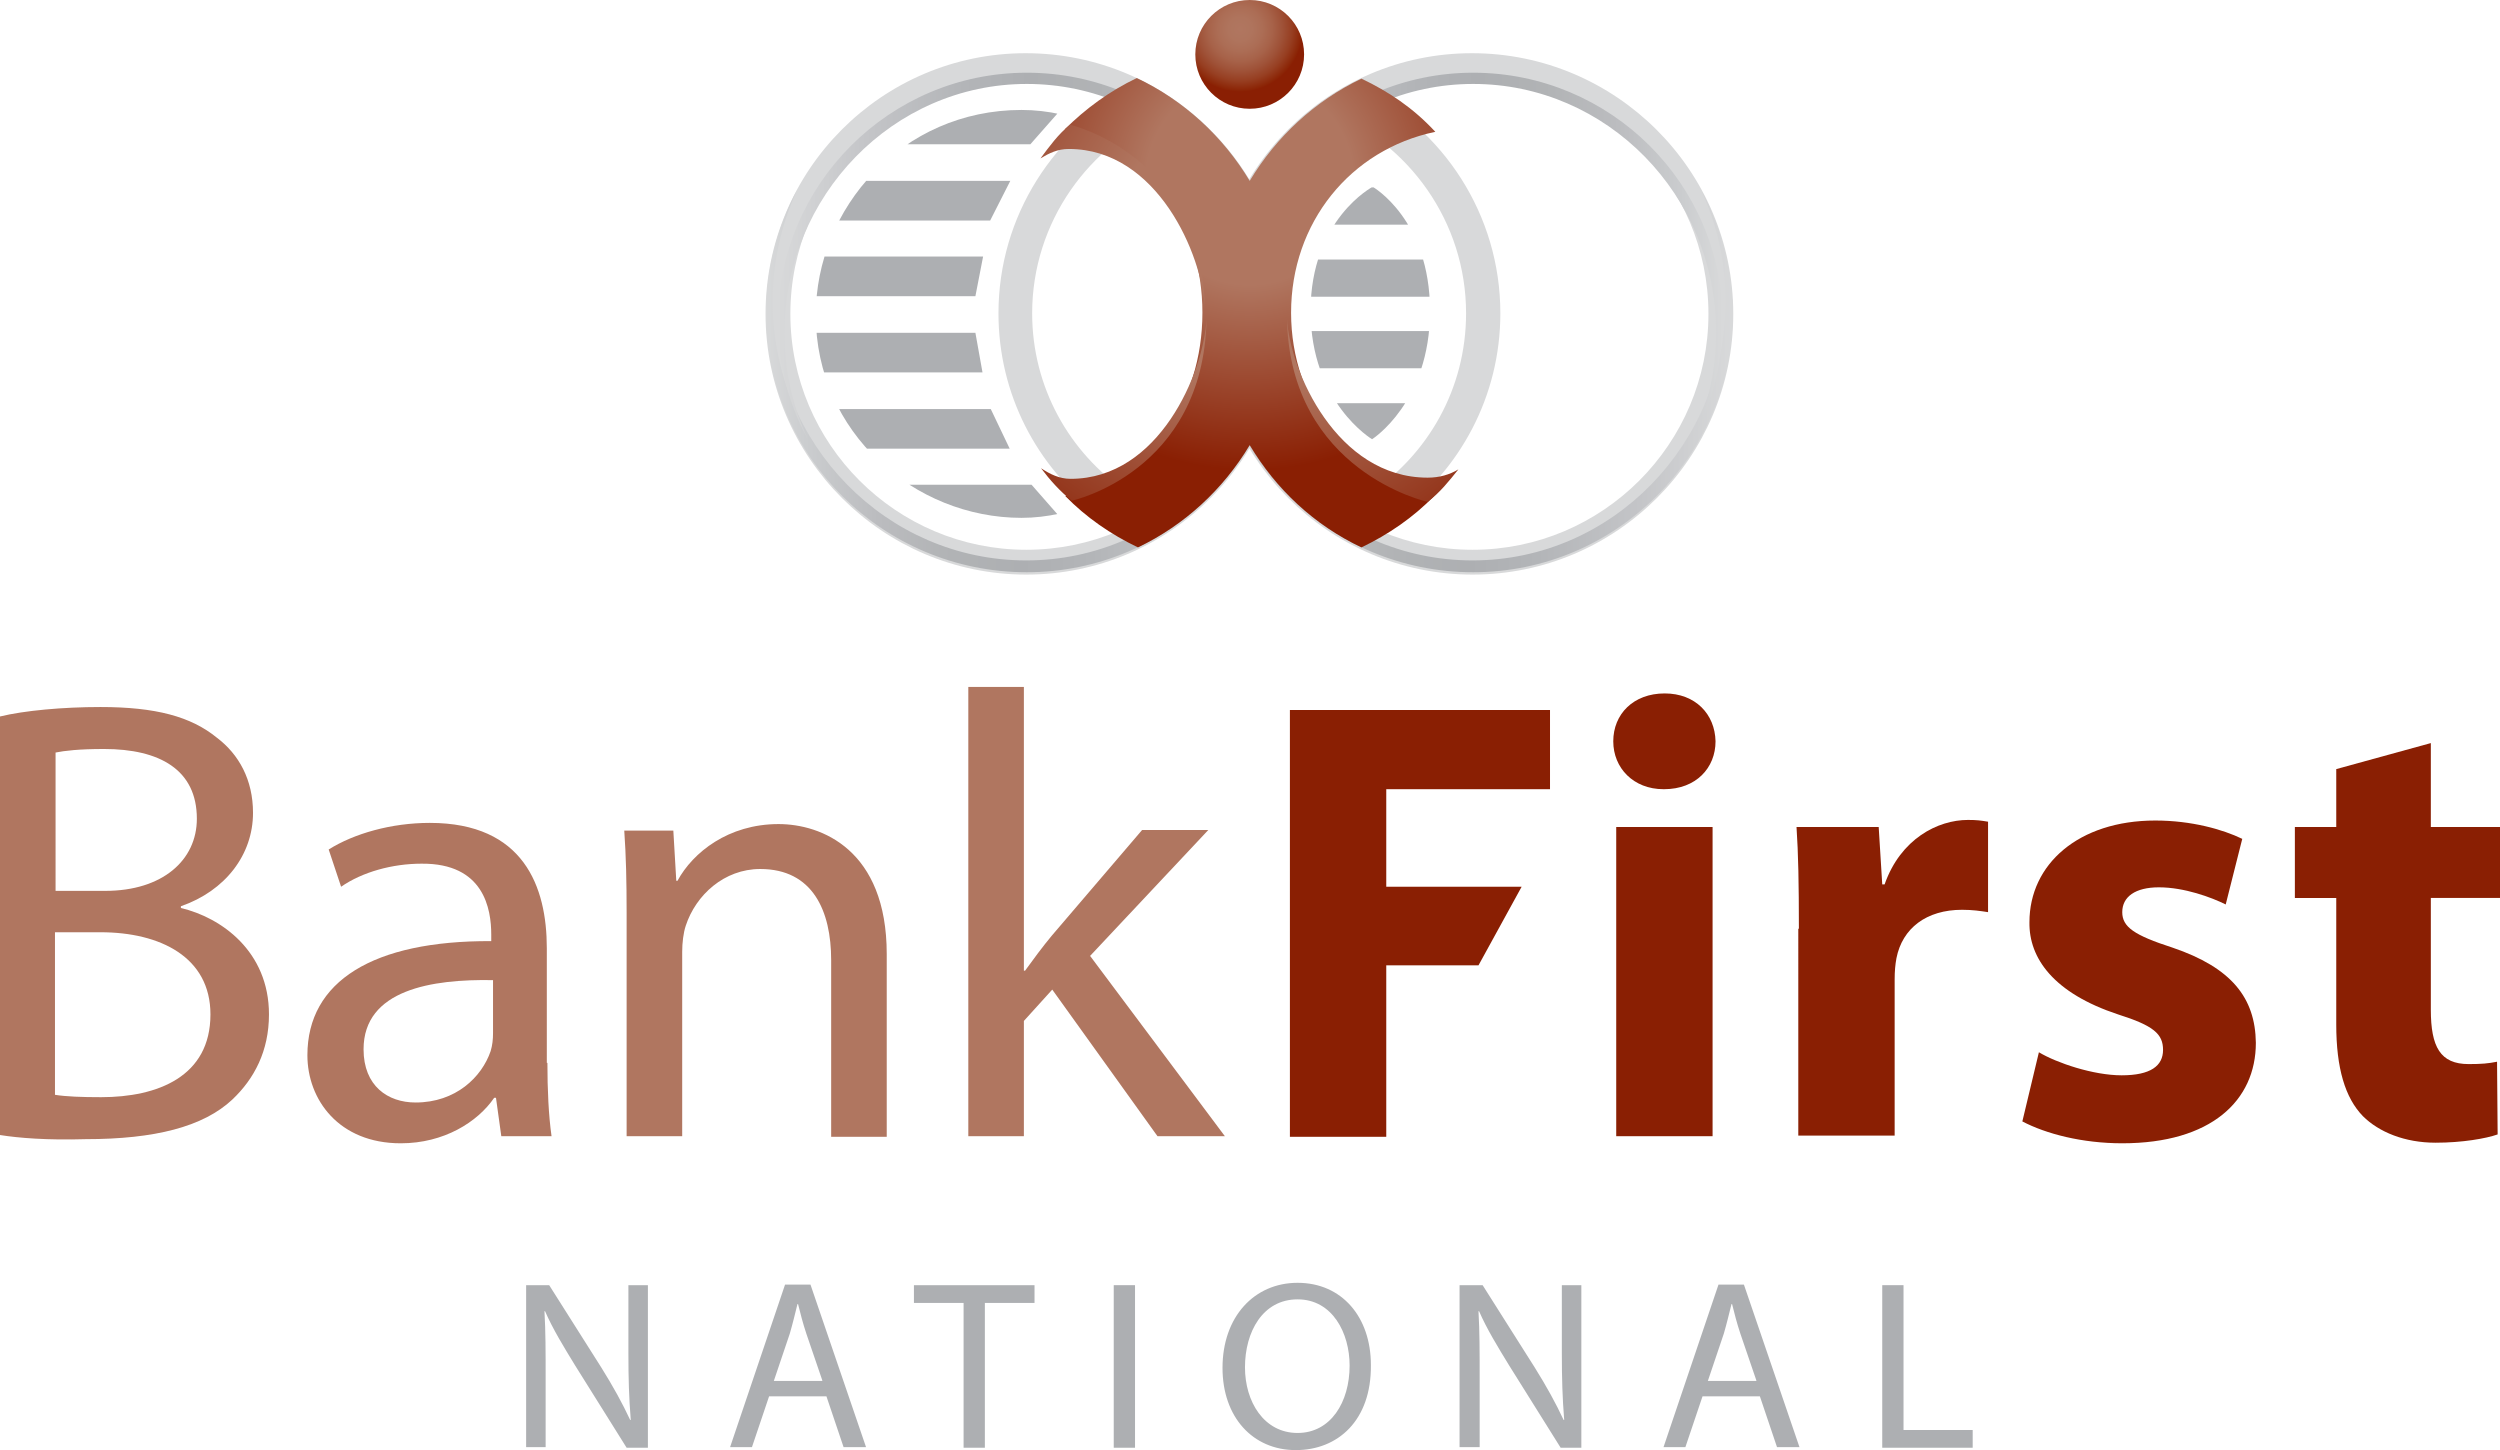 <?xml version="1.0" encoding="utf-8"?>
<!-- Generator: Adobe Illustrator 21.0.2, SVG Export Plug-In . SVG Version: 6.00 Build 0)  -->
<svg version="1.1" xmlns="http://www.w3.org/2000/svg" xmlns:xlink="http://www.w3.org/1999/xlink" x="0px" y="0px"
	 viewBox="0 0 422.9 245.3" style="enable-background:new 0 0 422.9 245.3;" xml:space="preserve">
<style type="text/css">
	.st0{fill:#D8D9DA;}
	.st1{clip-path:url(#SVGID_2_);fill:#ADAFB2;}
	.st2{clip-path:url(#SVGID_4_);fill:#ADAFB2;}
	.st3{fill:url(#SVGID_5_);}
	.st4{fill:url(#SVGID_6_);}
	.st5{fill:url(#SVGID_7_);}
	.st6{fill:url(#SVGID_8_);}
	.st7{fill:url(#SVGID_9_);}
	.st8{fill:url(#SVGID_10_);}
	.st9{fill:url(#SVGID_11_);}
	.st10{fill:#ADAFB2;}
	.st11{fill:#B07660;}
	.st12{fill:#8A1F03;}
</style>
<g id="_x34_792-2_Color_Choices_3">
	<path class="st0" d="M253.8,53c0-16.7-9.7-31.3-23.9-38.2l-5.2,4c13.6,5.4,23.3,18.7,23.3,34.2c0,12.8-6.5,24-16.5,30.6l4.8,3.7
		C247,79.5,253.8,67,253.8,53z"/>
	<path class="st0" d="M174.6,53c0-15.4,9.6-28.7,23.1-34.1l-5.5-3.8c-13.8,7-23.3,21.4-23.3,37.9c0,13.7,6.5,25.9,16.7,33.7l5-3.5
		C180.9,76.6,174.6,65.5,174.6,53z"/>
	<g>
		<defs>
			<path id="SVGID_1_" d="M138,53.3c0,19.9,16.7,34.3,34.8,34.3c17.4,0,34.5-16.2,34.5-34.3c0-18.1-16.4-34.7-34.5-34.7
				C152.6,18.6,138,35.2,138,53.3z"/>
		</defs>
		<clipPath id="SVGID_2_">
			<use xlink:href="#SVGID_1_"  style="overflow:visible;"/>
		</clipPath>
		<path class="st1" d="M139.1,37.3h28.4l3.4-6.7h-26.1C142.6,32.6,140.7,34.9,139.1,37.3z M134.4,50.1H165l1.3-6.7H136
			C135.2,45.6,134.7,47.8,134.4,50.1z M180.2,17.7c-14.1-2.4-23.6,2.5-31.2,6.7h25.3L180.2,17.7C180.2,17.7,180.2,17.8,180.2,17.7z
			 M136.1,63h30.1l-1.2-6.7h-30.6C134.7,58.6,135.3,60.8,136.1,63z M180.2,88.5C180.2,88.5,180.2,88.5,180.2,88.5l-5.7-6.5h-27.4
			C151.9,88.5,170.3,88.5,180.2,88.5z M145,75.9h25.8l-3.2-6.7h-28.3C140.8,71.6,142.8,73.8,145,75.9z"/>
	</g>
	<g>
		<defs>
			<path id="SVGID_3_" d="M221.7,52.6c0,15.5,10.4,21.7,10.4,21.7s9.8-6.2,9.8-21.7c0-15.5-9.7-21-9.7-21S221.7,37.1,221.7,52.6z"/>
		</defs>
		<clipPath id="SVGID_4_">
			<use xlink:href="#SVGID_3_"  style="overflow:visible;"/>
		</clipPath>
		<path class="st2" d="M241.4,31.7h-23.9V38h27.7C244.2,35.7,242.9,33.6,241.4,31.7z M247.4,43.9h-29.8v6.3h30.9
			C248.3,48,247.9,45.9,247.4,43.9z M217.6,19.6v6.3h18.1C230.6,21.9,224.4,19.6,217.6,19.6C217.6,19.6,217.6,19.6,217.6,19.6z
			 M248.4,56h-30.9v6.3h29.8C247.9,60.3,248.2,58.2,248.4,56z M235.4,80.3h-17.9v6.1c0,0,0,0,0.1,0
			C224.2,86.4,230.4,84.2,235.4,80.3z M245.2,68.2h-27.6v6.3h23.7C242.8,72.6,244.1,70.4,245.2,68.2z"/>
	</g>
	<g>
		<g>
			<path class="st0" d="M129.5,53.1c0,24.3,19.8,44.1,44.1,44.1s44.1-19.8,44.1-44.1S197.8,9,173.5,9S129.5,28.8,129.5,53.1z
				 M133.7,53.1c0-22,17.9-39.9,39.9-39.9s39.9,17.9,39.9,39.9c0,22-17.9,39.9-39.9,39.9S133.7,75.1,133.7,53.1z"/>
		</g>
		<linearGradient id="SVGID_5_" gradientUnits="userSpaceOnUse" x1="129.49" y1="64.555" x2="217.492" y2="64.555">
			<stop  offset="0" style="stop-color:#D8D9DA"/>
			<stop  offset="7.731366e-02" style="stop-color:#CBCDCF"/>
			<stop  offset="0.217" style="stop-color:#BBBCBF"/>
			<stop  offset="0.357" style="stop-color:#B1B3B5"/>
			<stop  offset="0.494" style="stop-color:#ADAFB2"/>
			<stop  offset="0.627" style="stop-color:#B3B5B8"/>
			<stop  offset="0.823" style="stop-color:#C4C5C8"/>
			<stop  offset="1" style="stop-color:#D8D9DA"/>
		</linearGradient>
		<path class="st3" d="M212.3,32.2c2.6,5.7,4.1,12,4.1,18.7c0,24.2-19.2,43.9-42.8,43.9c-23.6,0-42.9-19.6-42.9-43.8
			c0-6.7,1.5-13.1,4.1-18.8c-3.3,6.2-5.2,13.3-5.2,20.8c0,24.2,19.8,43.8,44.1,43.8c24.2,0,43.9-19.7,43.9-43.9
			C217.5,45.5,215.6,38.4,212.3,32.2z"/>
		
			<linearGradient id="SVGID_6_" gradientUnits="userSpaceOnUse" x1="2779.097" y1="32.925" x2="2863.383" y2="32.925" gradientTransform="matrix(-1 0 0 -1 2994.957 76.193)">
			<stop  offset="0" style="stop-color:#D8D9DA"/>
			<stop  offset="7.731366e-02" style="stop-color:#CBCDCF"/>
			<stop  offset="0.217" style="stop-color:#BBBCBF"/>
			<stop  offset="0.357" style="stop-color:#B1B3B5"/>
			<stop  offset="0.494" style="stop-color:#ADAFB2"/>
			<stop  offset="0.627" style="stop-color:#B3B5B8"/>
			<stop  offset="0.823" style="stop-color:#C4C5C8"/>
			<stop  offset="1" style="stop-color:#D8D9DA"/>
		</linearGradient>
		<path class="st4" d="M136.6,74.2c-2.5-5.4-3.9-11.5-3.9-17.9c0-23.2,18.4-42.1,41-42.1c22.6,0,41.1,18.8,41.1,42
			c0,6.4-1.4,12.5-3.9,18c3.2-5.9,5-12.7,5-19.9c0-23.2-19-42-42.2-42c-23.2,0-42.1,18.9-42.1,42.1
			C131.6,61.6,133.4,68.3,136.6,74.2z"/>
	</g>
	<g>
		<g>
			<path class="st0" d="M205,53.1c0,24.3,19.8,44.1,44.1,44.1s44.1-19.8,44.1-44.1S273.3,9,249,9S205,28.8,205,53.1z M209.2,53.1
				c0-22,17.9-39.9,39.9-39.9s39.9,17.9,39.9,39.9c0,22-17.9,39.9-39.9,39.9S209.2,75.1,209.2,53.1z"/>
		</g>
		<linearGradient id="SVGID_7_" gradientUnits="userSpaceOnUse" x1="204.99" y1="64.555" x2="292.992" y2="64.555">
			<stop  offset="0" style="stop-color:#D8D9DA"/>
			<stop  offset="7.731366e-02" style="stop-color:#CBCDCF"/>
			<stop  offset="0.217" style="stop-color:#BBBCBF"/>
			<stop  offset="0.357" style="stop-color:#B1B3B5"/>
			<stop  offset="0.494" style="stop-color:#ADAFB2"/>
			<stop  offset="0.627" style="stop-color:#B3B5B8"/>
			<stop  offset="0.823" style="stop-color:#C4C5C8"/>
			<stop  offset="1" style="stop-color:#D8D9DA"/>
		</linearGradient>
		<path class="st5" d="M287.8,32.2c2.6,5.7,4.1,12,4.1,18.7c0,24.2-19.2,43.9-42.8,43.9c-23.6,0-42.9-19.6-42.9-43.8
			c0-6.7,1.5-13.1,4.1-18.8c-3.3,6.2-5.2,13.3-5.2,20.8c0,24.2,19.8,43.8,44.1,43.8c24.2,0,43.9-19.7,43.9-43.9
			C293,45.5,291.1,38.4,287.8,32.2z"/>
		
			<linearGradient id="SVGID_8_" gradientUnits="userSpaceOnUse" x1="2703.597" y1="32.925" x2="2787.883" y2="32.925" gradientTransform="matrix(-1 0 0 -1 2994.957 76.193)">
			<stop  offset="0" style="stop-color:#D8D9DA"/>
			<stop  offset="7.731366e-02" style="stop-color:#CBCDCF"/>
			<stop  offset="0.217" style="stop-color:#BBBCBF"/>
			<stop  offset="0.357" style="stop-color:#B1B3B5"/>
			<stop  offset="0.494" style="stop-color:#ADAFB2"/>
			<stop  offset="0.627" style="stop-color:#B3B5B8"/>
			<stop  offset="0.823" style="stop-color:#C4C5C8"/>
			<stop  offset="1" style="stop-color:#D8D9DA"/>
		</linearGradient>
		<path class="st6" d="M212.1,74.2c-2.5-5.4-3.9-11.5-3.9-17.9c0-23.2,18.4-42.1,41-42.1c22.6,0,41.1,18.8,41.1,42
			c0,6.4-1.4,12.5-3.9,18c3.2-5.9,5-12.7,5-19.9c0-23.2-19-42-42.2-42c-23.2,0-42.1,18.9-42.1,42.1
			C207.1,61.6,208.9,68.3,212.1,74.2z"/>
	</g>
	
		<radialGradient id="SVGID_9_" cx="-3593.686" cy="-4066.532" r="48.937" gradientTransform="matrix(-1 0 0 -1 -3382.291 -4035.947)" gradientUnits="userSpaceOnUse">
		<stop  offset="0.359" style="stop-color:#B07660"/>
		<stop  offset="1" style="stop-color:#8A1F03"/>
	</radialGradient>
	<path class="st7" d="M203.4,52.9C203.4,52.9,203.4,52.9,203.4,52.9C203.4,52.9,203.4,52.9,203.4,52.9c0,15.2-8.9,28-23.2,31
		c3.5,3.6,7.7,6.5,12.3,8.7c7.9-3.8,14.4-9.8,18.9-17.3c4.5,7.5,10.9,13.5,18.9,17.3c4.6-2.2,8.8-5.1,12.3-8.7
		c-14.3-3-24.2-15.8-24.2-31v0c0-15.2,10-27.6,24.4-30.6c-3.8-4.1-7.9-6.8-12.5-9c-7.9,3.8-14.4,9.8-18.9,17.3
		c-4.5-7.5-11.1-13.6-19.1-17.4c-4.6,2.2-8.7,5.2-12.2,8.7C194.4,25,203.4,37.7,203.4,52.9z"/>
	<radialGradient id="SVGID_10_" cx="211.786" cy="40.976" r="64.571" gradientUnits="userSpaceOnUse">
		<stop  offset="0.359" style="stop-color:#B07660"/>
		<stop  offset="1" style="stop-color:#8A1F03"/>
	</radialGradient>
	<path class="st8" d="M203.8,52.1c-0.5-25.9-22.8-31-22.8-31c-2,1.6-3.5,3.7-5,5.7c1.5-0.9,2.9-1.6,4.8-1.6
		C195.8,25.2,203.4,43.2,203.8,52.1z M217.7,53.9c0.5,25.9,23.8,31,23.8,31c2.1-1.6,3.6-3.5,5.2-5.5c-1.5,0.9-3.2,1.4-5.2,1.4
		C226.1,80.8,218.2,62.7,217.7,53.9z M181.1,81c-1.9,0-3.5-0.8-5-1.8c1.5,2,3.2,3.9,5.2,5.5c0,0,22.3-4.8,22.8-30.7
		C203.6,63,196.1,81,181.1,81z"/>
	<radialGradient id="SVGID_11_" cx="209.79" cy="4.918" r="10.607" gradientUnits="userSpaceOnUse">
		<stop  offset="0" style="stop-color:#B07660"/>
		<stop  offset="0.188" style="stop-color:#AF745D"/>
		<stop  offset="0.356" style="stop-color:#AC6D55"/>
		<stop  offset="0.516" style="stop-color:#A76249"/>
		<stop  offset="0.671" style="stop-color:#9F5238"/>
		<stop  offset="0.823" style="stop-color:#973F22"/>
		<stop  offset="0.97" style="stop-color:#8C2607"/>
		<stop  offset="1" style="stop-color:#8A1F03"/>
	</radialGradient>
	<circle class="st9" cx="211.4" cy="9.2" r="9.2"/>
</g>
<g id="BankFirst">
	<g>
		<path class="st10" d="M89,244.9v-27.5h3.9l8.8,13.9c2,3.2,3.6,6.1,4.9,8.9l0.1,0c-0.3-3.7-0.4-7-0.4-11.3v-11.5h3.3v27.5H106
			l-8.7-13.9c-1.9-3.1-3.8-6.2-5.1-9.2l-0.1,0c0.2,3.5,0.2,6.8,0.2,11.3v11.7H89z"/>
		<path class="st10" d="M130.1,236.2l-2.9,8.6h-3.7l9.3-27.5h4.3l9.4,27.5h-3.8l-2.9-8.6H130.1z M139.1,233.5l-2.7-7.9
			c-0.6-1.8-1-3.4-1.4-5h-0.1c-0.4,1.6-0.8,3.3-1.3,5l-2.7,8H139.1z"/>
		<path class="st10" d="M163,220.4h-8.4v-3H175v3h-8.4v24.5H163V220.4z"/>
		<path class="st10" d="M192,217.4v27.5h-3.6v-27.5H192z"/>
		<path class="st10" d="M219.2,245.3c-7.3,0-12.4-5.6-12.4-13.9c0-8.7,5.4-14.4,12.7-14.4c7.5,0,12.4,5.8,12.4,13.9
			C232,240.3,226.3,245.3,219.2,245.3L219.2,245.3z M219.5,242.4c5.6,0,8.8-5.2,8.8-11.4c0-5.5-2.9-11.2-8.8-11.2
			c-5.9,0-8.9,5.5-8.9,11.5C210.6,237.1,213.8,242.4,219.5,242.4L219.5,242.4z"/>
		<path class="st10" d="M246.9,244.9v-27.5h3.9l8.8,13.9c2,3.2,3.6,6.1,4.9,8.9l0.1,0c-0.3-3.7-0.4-7-0.4-11.3v-11.5h3.3v27.5H264
			l-8.7-13.9c-1.9-3.1-3.8-6.2-5.1-9.2l-0.1,0c0.2,3.5,0.2,6.8,0.2,11.3v11.7H246.9z"/>
		<path class="st10" d="M288,236.2l-2.9,8.6h-3.7l9.3-27.5h4.3l9.4,27.5h-3.8l-2.9-8.6H288z M297.1,233.5l-2.7-7.9
			c-0.6-1.8-1-3.4-1.4-5h-0.1c-0.4,1.6-0.8,3.3-1.3,5l-2.7,8H297.1z"/>
		<path class="st10" d="M318.4,217.4h3.6v24.5h11.7v3h-15.3V217.4z"/>
	</g>
	<g>
		<g>
			<path class="st11" d="M0,121.2c4.1-1,10.6-1.6,17-1.6c9.3,0,15.3,1.6,19.7,5.2c3.7,2.8,6.1,7.1,6.1,12.7
				c0,7.1-4.7,13.2-12.2,15.8v0.3c6.8,1.6,14.9,7.3,14.9,18c0,6.2-2.5,10.9-6.2,14.4c-4.9,4.6-13.1,6.7-24.8,6.7
				C8,192.9,3.1,192.5,0,192V121.2z M9.3,150.7h8.5c9.7,0,15.5-5.2,15.5-12.2c0-8.3-6.3-11.8-15.7-11.8c-4.3,0-6.7,0.3-8.2,0.6
				V150.7z M9.3,185.2c1.9,0.3,4.5,0.4,7.8,0.4c9.6,0,18.5-3.5,18.5-14c0-9.7-8.5-13.9-18.6-13.9H9.3V185.2z"/>
			<path class="st11" d="M92.6,179.8c0,4.5,0.2,8.9,0.7,12.4h-8.5l-0.9-6.5h-0.3c-2.8,4.1-8.5,7.7-15.8,7.7
				c-10.5,0-15.8-7.4-15.8-14.9c0-12.5,11.1-19.4,31.1-19.3v-1.1c0-4.3-1.2-12.1-11.8-12c-4.9,0-10,1.4-13.6,3.9l-2.1-6.3
				c4.3-2.7,10.6-4.5,17.1-4.5c15.9,0,19.8,10.8,19.8,21.2V179.8z M83.4,165.8c-10.3-0.2-21.9,1.6-21.9,11.7c0,6.2,4.1,9,8.8,9
				c6.8,0,11.2-4.3,12.7-8.7c0.3-1,0.4-2,0.4-3V165.8z"/>
			<path class="st11" d="M106,154.5c0-5.5-0.1-9.7-0.4-14h8.3l0.5,8.5h0.2c2.6-4.8,8.6-9.6,17.1-9.6c7.2,0,18.3,4.3,18.3,22v30.9
				h-9.4v-29.9c0-8.3-3.1-15.4-12-15.4c-6.1,0-10.9,4.4-12.6,9.6c-0.4,1.2-0.6,2.9-0.6,4.4v31.2H106V154.5z"/>
			<path class="st11" d="M173.2,164.2h0.2c1.3-1.8,3-4.1,4.5-5.9l15.3-17.9h11.2l-20,21.3l22.8,30.5h-11.4L178,167.4l-4.8,5.3v19.5
				h-9.4v-76h9.4V164.2z"/>
		</g>
	</g>
	<g>
		<g>
			<path class="st12" d="M218.2,120.1h44v13.4h-27.7V150h22.9l-7.3,13.3h-15.6v29h-16.3V120.1z"/>
			<path class="st12" d="M281.4,133.5c-5.1,0-8.5-3.6-8.5-8.1c0-4.6,3.4-8.1,8.7-8.1c5.2,0,8.5,3.5,8.6,8.1c0,4.5-3.3,8.1-8.7,8.1
				H281.4z M273.4,192.2v-52.3h16.3v52.3H273.4z"/>
			<path class="st12" d="M304.3,157.1c0-7.7-0.1-12.7-0.4-17.2h13.9l0.6,9.7h0.4c2.7-7.7,9-10.9,14.1-10.9c1.5,0,2.2,0.1,3.4,0.3
				v15.3c-1.3-0.2-2.6-0.4-4.4-0.4c-6,0-10.1,3.1-11.1,8.2c-0.2,1.1-0.3,2.2-0.3,3.6v26.4h-16.3V157.1z"/>
			<path class="st12" d="M344.9,178c3,1.8,9.2,3.9,14,3.9c4.9,0,7-1.6,7-4.3c0-2.7-1.6-4.1-7.6-6c-10.9-3.6-15.1-9.5-15-15.6
				c0-9.8,8.3-17.2,21.3-17.2c6.1,0,11.4,1.5,14.7,3.1l-2.8,11.1c-2.4-1.2-7-2.9-11.3-2.9c-4,0-6.2,1.6-6.2,4.2c0,2.5,2,3.9,8.5,6
				c10,3.4,14,8.5,14.1,16.1c0,9.8-7.6,17-22.6,17c-6.8,0-12.9-1.6-16.9-3.7L344.9,178z"/>
			<path class="st12" d="M411.2,125.7v14.2h11.7v12h-11.7v18.9c0,6.3,1.6,9.2,6.4,9.2c2.2,0,3.3-0.1,4.8-0.4l0.1,12.3
				c-2,0.7-6,1.4-10.5,1.4c-5.2,0-9.6-1.8-12.3-4.5c-3-3.1-4.5-8.1-4.5-15.5v-21.4h-7v-12h7v-9.8L411.2,125.7z"/>
		</g>
	</g>
</g>
</svg>
